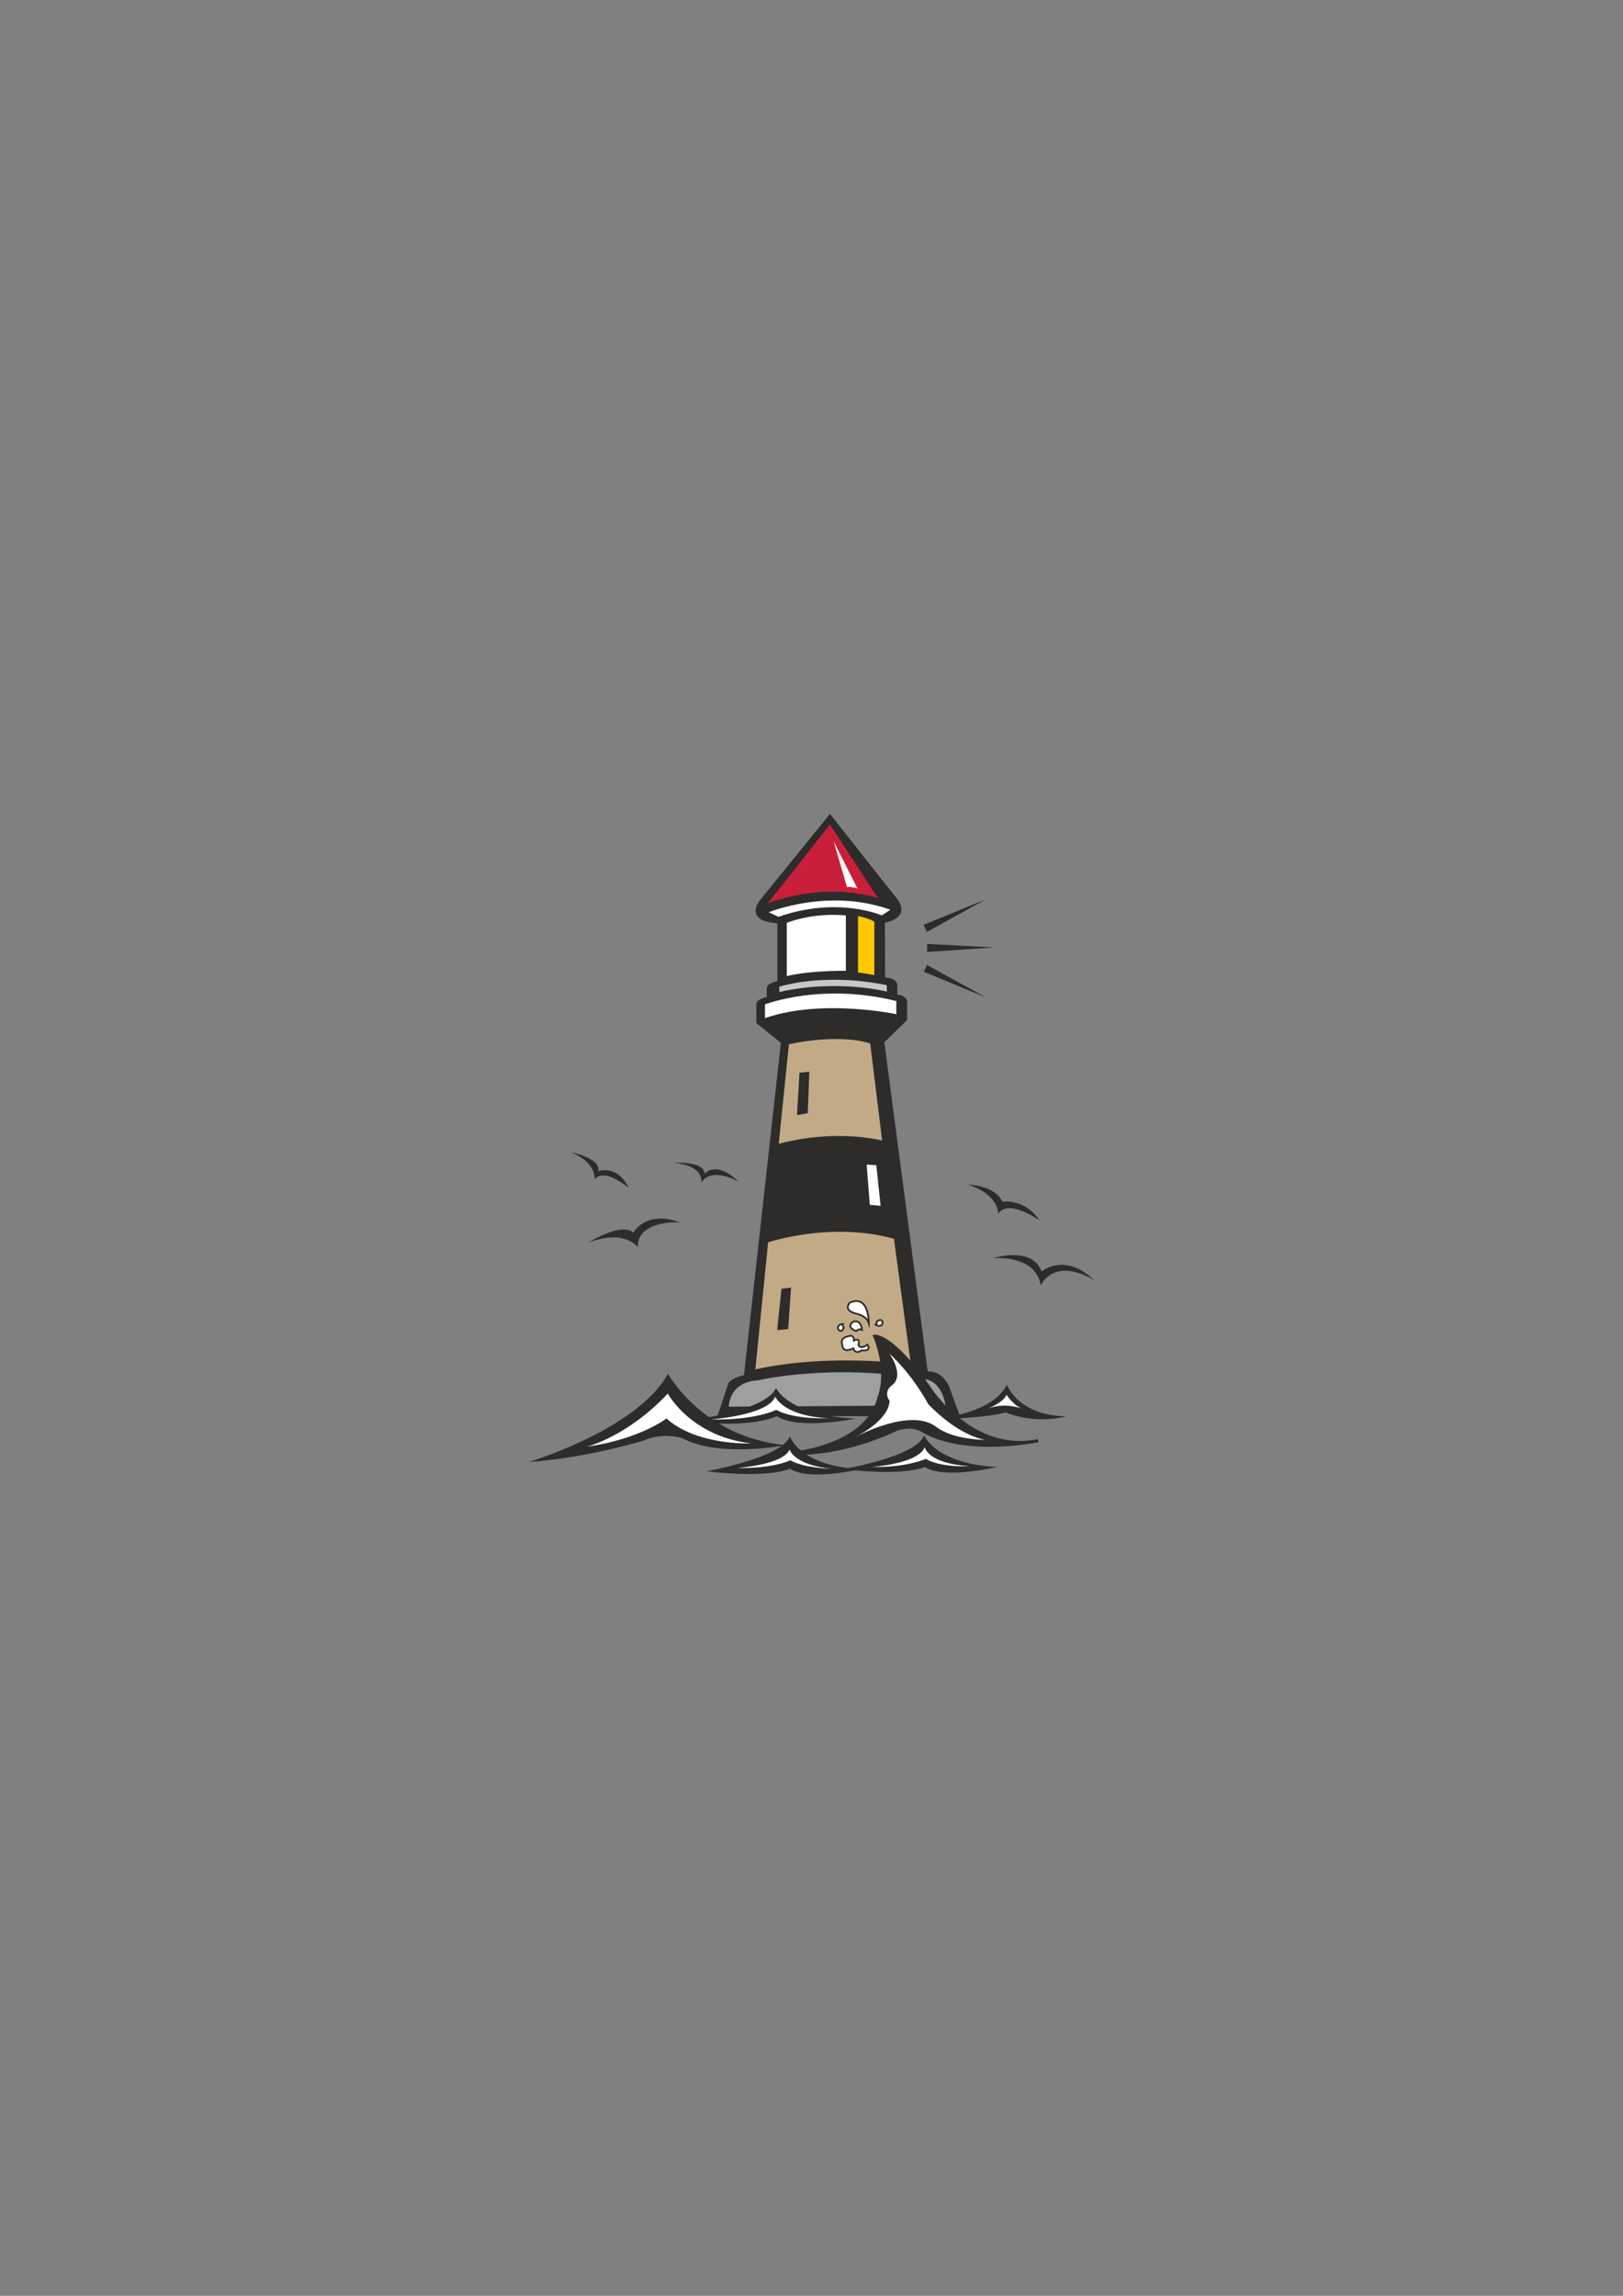<?xml version="1.0" encoding="utf-8"?>
<!-- Created by UniConvertor 2.0rc4 (https://sk1project.net/) -->
<svg xmlns="http://www.w3.org/2000/svg" height="841.89pt" viewBox="0 0 595.276 841.89" width="595.276pt" version="1.1" xmlns:xlink="http://www.w3.org/1999/xlink" id="3d6c9f9e-f610-11ea-bbcb-dcc15c148e23">

<rect x="0" y="0" width="595.276" height="841.89" fill="#808080" stroke="none"/>

<g>
	<path style="fill:#2d2c2b;" d="M 304.406,298.473 L 278.702,330.153 C 278.702,330.153 272.438,337.713 285.11,338.577 L 285.11,359.817 C 285.11,359.817 281.222,360.465 281.222,362.409 L 281.222,365.649 C 281.222,365.649 277.406,366.297 277.406,368.241 L 277.406,375.153 286.406,382.425 272.87,504.249 C 272.87,504.249 267.758,505.473 267.11,507.417 L 263.222,519.081 352.142,519.513 347.966,508.065 C 347.966,508.065 345.446,502.521 340.262,502.953 L 324.35,382.209 332.702,374.073 332.702,367.377 C 332.702,367.377 332.702,365.001 329.102,364.785 L 329.102,361.761 C 329.102,361.761 329.966,358.953 324.638,358.377 L 324.566,338.361 C 324.566,338.361 334.286,336.777 329.102,329.721 L 304.406,298.473 Z" />
	<path style="fill:#ffffff;" d="M 288.566,338.433 C 288.566,338.433 297.566,334.545 310.238,335.697 L 310.238,356.001 C 310.238,356.001 297.422,355.785 288.566,357.945 L 288.566,338.433 Z" />
	<path style="fill:#ffc800;" d="M 314.702,335.913 C 314.702,335.913 318.734,336.705 320.678,338.001 L 320.678,357.585 C 320.678,357.585 315.926,356.649 314.702,356.649 L 314.702,335.913 Z" />
	<path style="fill:#ffffff;" d="M 281.942,334.545 C 281.942,334.545 303.83,325.473 326.582,333.609 L 323.414,335.697 C 323.414,335.697 307.358,328.569 285.542,336.201 L 281.942,334.545 Z" />
	<path style="fill:#ffffff;" d="M 280.574,368.313 C 280.574,368.313 301.238,360.249 328.742,367.089 L 328.742,371.913 C 328.742,371.913 301.598,366.081 280.574,373.353 L 280.574,368.313 Z" />
	<path style="fill:#c6c7c9;" d="M 285.83,361.833 C 285.83,361.833 301.814,356.505 325.214,361.257 L 325.286,363.633 C 325.286,363.633 307.214,358.953 285.83,363.777 L 285.83,361.833 Z" />
	<path style="fill:#ca1f3b;" d="M 304.406,302.361 L 281.582,331.305 C 281.582,331.305 300.95,323.097 321.974,329.289 L 304.406,302.361 Z" />
	<path style="fill:#ffffff;" d="M 305.774,308.553 L 314.486,325.833 C 314.486,325.833 311.966,324.969 310.67,325.329 L 305.774,308.553 Z" />
	<path style="fill:#c2aa87;" d="M 289.358,382.929 C 289.358,382.929 306.926,378.825 319.166,382.641 L 323.558,418.281 C 323.558,418.281 307.358,413.745 285.614,419.433 L 289.358,382.929 Z" />
	<path style="fill:#c2aa87;" d="M 281.726,455.577 C 281.726,455.577 304.766,447.801 327.878,454.281 L 334.07,500.289 C 334.07,500.289 304.406,496.113 277.046,502.161 L 281.726,455.577 Z" />
	<path style="fill:#2d2c2b;" d="M 293.246,393.369 L 296.846,393.009 296.27,408.201 292.31,408.921 293.246,393.369 Z" />
	<path style="fill:#ffffff;" d="M 317.87,427.065 L 321.398,427.281 322.982,442.185 319.022,441.825 317.87,427.065 Z" />
	<path style="fill:#2d2c2b;" d="M 286.622,472.641 L 290.15,472.137 289.07,487.401 285.038,487.761 286.622,472.641 Z" />
	<path style="fill:#2d2c2b;" d="M 340.046,346.137 L 340.046,349.089 364.67,347.433 340.046,346.137 Z" />
	<path style="fill:#2d2c2b;" d="M 338.75,339.153 L 339.974,341.745 361.574,329.793 338.75,339.153 Z" />
	<path style="fill:#2d2c2b;" d="M 338.822,356.361 L 339.974,353.841 361.646,365.793 338.822,356.361 Z" />
	<path style="fill:#9e9fa1;" d="M 267.326,515.841 C 267.326,515.841 267.11,506.697 278.342,506.121 278.342,506.121 305.27,499.785 339.326,505.833 339.326,505.833 345.086,505.833 346.814,515.337 L 267.326,515.841 Z" />
	<path style="stroke:#2d2c2b;stroke-width:0.648;stroke-miterlimit:10.433;fill:#ffffff;" d="M 311.822,477.609 C 311.822,477.609 308.582,480.561 314.558,481.857 314.558,481.857 317.87,482.577 318.662,485.241 318.662,485.241 318.878,474.729 311.822,477.609 L 311.822,477.609 Z" />
	<path style="stroke:#2d2c2b;stroke-width:0.648;stroke-miterlimit:10.433;fill:#ffffff;" d="M 313.118,484.593 C 313.118,484.593 309.734,486.465 314.054,488.121 314.054,488.121 315.206,486.969 316.142,487.689 316.142,487.689 316.07,484.017 313.118,484.593 L 313.118,484.593 Z" />
	<path style="stroke:#2d2c2b;stroke-width:0.648;stroke-miterlimit:10.433;fill:#ffffff;" d="M 310.742,490.137 C 310.742,490.137 307.862,490.497 309.014,493.521 309.014,493.521 309.014,496.329 312.974,494.457 312.974,494.457 313.55,496.905 316.07,495.177 316.07,495.177 319.886,495.753 318.158,493.089 318.158,493.089 315.566,495.105 314.846,493.161 314.846,493.161 315.854,490.353 313.19,491.577 313.19,491.577 313.478,488.985 310.742,490.137 L 310.742,490.137 Z" />
	<path style="stroke:#2d2c2b;stroke-width:0.648;stroke-miterlimit:10.433;fill:#ffffff;" d="M 323.702,485.385 C 323.702,485.385 323.99,483.081 321.614,484.521 321.614,484.521 321.758,485.529 321.11,485.745 321.11,485.745 322.838,487.041 323.702,485.385 L 323.702,485.385 Z" />
	<path style="stroke:#2d2c2b;stroke-width:0.648;stroke-miterlimit:10.433;fill:#ffffff;" d="M 307.43,487.401 C 307.43,487.401 308.582,489.273 309.518,486.753 309.518,486.753 308.798,486.105 309.158,485.529 309.158,485.529 306.926,485.601 307.43,487.401 L 307.43,487.401 Z" />
	<g>
		<path style="fill:#2d2c2b;" d="M 250.91,521.097 C 250.91,521.097 281.15,517.713 284.606,508.929 284.606,508.929 288.71,518.937 313.766,520.233 313.766,520.233 292.742,524.553 284.822,519.297 284.822,519.297 276.902,524.121 250.91,521.097 L 250.91,521.097 Z" />
		<path style="fill:#ffffff;" d="M 260.558,520.521 C 260.558,520.521 281.654,519.081 284.318,512.169 284.318,512.169 287.27,519.297 303.974,520.089 303.974,520.089 291.158,520.665 284.75,516.993 284.75,516.993 277.262,520.881 260.558,520.521 L 260.558,520.521 Z" />
		<path style="fill:#2d2c2b;" d="M 193.886,536.145 C 193.886,536.145 233.414,524.409 245.006,503.817 245.006,503.817 257.822,527.073 288.134,529.953 288.134,529.953 263.726,534.705 250.334,527.433 250.334,527.433 243.278,524.985 235.718,528.369 235.718,528.369 216.134,534.489 193.886,536.145 L 193.886,536.145 Z" />
		<path style="fill:#ffffff;" d="M 215.198,530.529 C 215.198,530.529 230.102,526.857 244.934,511.017 244.934,511.017 253.286,526.713 275.534,529.305 275.534,529.305 255.662,530.241 244.43,520.161 244.43,520.161 234.854,527.721 215.198,530.529 L 215.198,530.529 Z" />
		<path style="fill:#2d2c2b;" d="M 309.086,538.737 C 309.086,538.737 335.87,534.345 338.966,526.353 338.966,526.353 342.998,536.793 365.678,537.945 365.678,537.945 346.31,542.625 339.182,537.945 339.182,537.945 332.414,541.473 309.086,538.737 L 309.086,538.737 Z" />
		<path style="fill:#ffffff;" d="M 319.67,537.945 C 319.67,537.945 336.734,536.865 339.182,530.673 339.182,530.673 340.046,536.649 355.526,537.657 355.526,537.657 345.302,538.305 339.542,534.993 339.542,534.993 332.414,538.233 319.67,537.945 L 319.67,537.945 Z" />
		<path style="fill:#2d2c2b;" d="M 343.214,520.377 C 343.214,520.377 364.454,518.433 369.278,507.705 369.278,507.705 373.166,519.081 390.95,519.369 390.95,519.369 380.582,522.609 368.774,517.929 368.774,517.929 363.23,520.017 343.214,520.377 L 343.214,520.377 Z" />
		<path style="fill:#ffffff;" d="M 362.15,516.633 C 362.15,516.633 368.342,514.185 369.134,511.449 369.134,511.449 371.87,515.769 375.758,516.921 375.758,516.921 369.134,513.825 362.15,516.633 L 362.15,516.633 Z" />
		<path style="stroke:#2d2c2b;stroke-width:1.152;stroke-miterlimit:10.433;fill:#2d2c2b;" d="M 290.654,532.905 C 290.654,532.905 318.23,530.601 322.478,512.241 322.478,512.241 326.294,503.529 320.822,489.993 320.822,489.993 327.23,489.273 340.766,508.857 340.766,508.857 356.246,533.409 380.798,528.297 380.798,528.297 354.446,533.841 338.606,524.769 338.606,524.769 335.078,521.961 328.598,524.193 328.598,524.193 310.598,533.481 290.654,532.905 L 290.654,532.905 Z" />
		<path style="fill:#ffffff;" d="M 343.502,523.329 C 333.926,515.913 313.982,526.857 313.982,526.857 327.158,519.801 326.222,513.609 326.222,513.609 323.702,509.937 327.518,507.705 327.518,507.705 331.694,503.889 326.222,496.401 326.222,496.401 326.222,496.401 333.782,502.881 340.478,514.905 340.478,514.905 350.342,525.849 361.286,528.009 361.286,528.009 349.622,528.009 343.502,523.329 L 343.502,523.329 Z" />
		<path style="fill:#2d2c2b;" d="M 259.046,539.529 C 259.046,539.529 286.55,534.705 289.718,526.713 289.718,526.713 293.102,537.585 315.566,538.737 315.566,538.737 296.918,543.273 289.718,538.593 289.718,538.593 282.446,542.265 259.046,539.529 L 259.046,539.529 Z" />
		<path style="fill:#ffffff;" d="M 270.278,538.305 C 270.278,538.305 287.342,537.225 289.574,531.537 289.574,531.537 291.23,537.297 305.054,538.593 305.054,538.593 295.046,538.449 289.862,535.497 289.862,535.497 283.742,538.593 270.278,538.305 L 270.278,538.305 Z" />
	</g>
	<path style="fill:#2d2c2b;" d="M 355.022,434.409 C 355.022,434.409 364.814,434.553 367.694,440.673 367.694,440.673 375.83,439.377 381.23,447.513 381.23,447.513 369.71,439.305 366.11,445.137 366.11,445.137 366.614,438.153 355.022,434.409 L 355.022,434.409 Z" />
	<path style="fill:#2d2c2b;" d="M 364.31,461.337 C 364.31,461.337 378.638,456.801 382.022,466.305 382.022,466.305 390.446,458.961 401.39,469.545 401.39,469.545 387.926,460.473 381.662,471.345 381.662,471.345 381.302,460.761 364.31,461.337 L 364.31,461.337 Z" />
	<path style="fill:#2d2c2b;" d="M 215.702,455.721 C 215.702,455.721 227.87,448.017 232.334,452.049 232.334,452.049 236.438,443.697 249.398,448.233 249.398,448.233 233.774,447.225 233.918,457.305 233.918,457.305 229.166,450.537 215.702,455.721 L 215.702,455.721 Z" />
	<path style="fill:#2d2c2b;" d="M 247.022,426.417 C 247.022,426.417 258.398,425.625 258.47,430.521 258.47,430.521 262.214,425.121 270.998,433.401 270.998,433.401 260.99,427.497 257.174,433.761 257.174,433.761 258.83,427.497 247.022,426.417 L 247.022,426.417 Z" />
	<path style="fill:#2d2c2b;" d="M 209.51,422.529 C 209.51,422.529 220.67,424.761 219.374,429.513 219.374,429.513 226.286,426.777 230.606,435.633 230.606,435.633 221.606,427.857 218.078,432.537 218.078,432.537 219.086,426.633 209.51,422.529 L 209.51,422.529 Z" />
</g>
</svg>